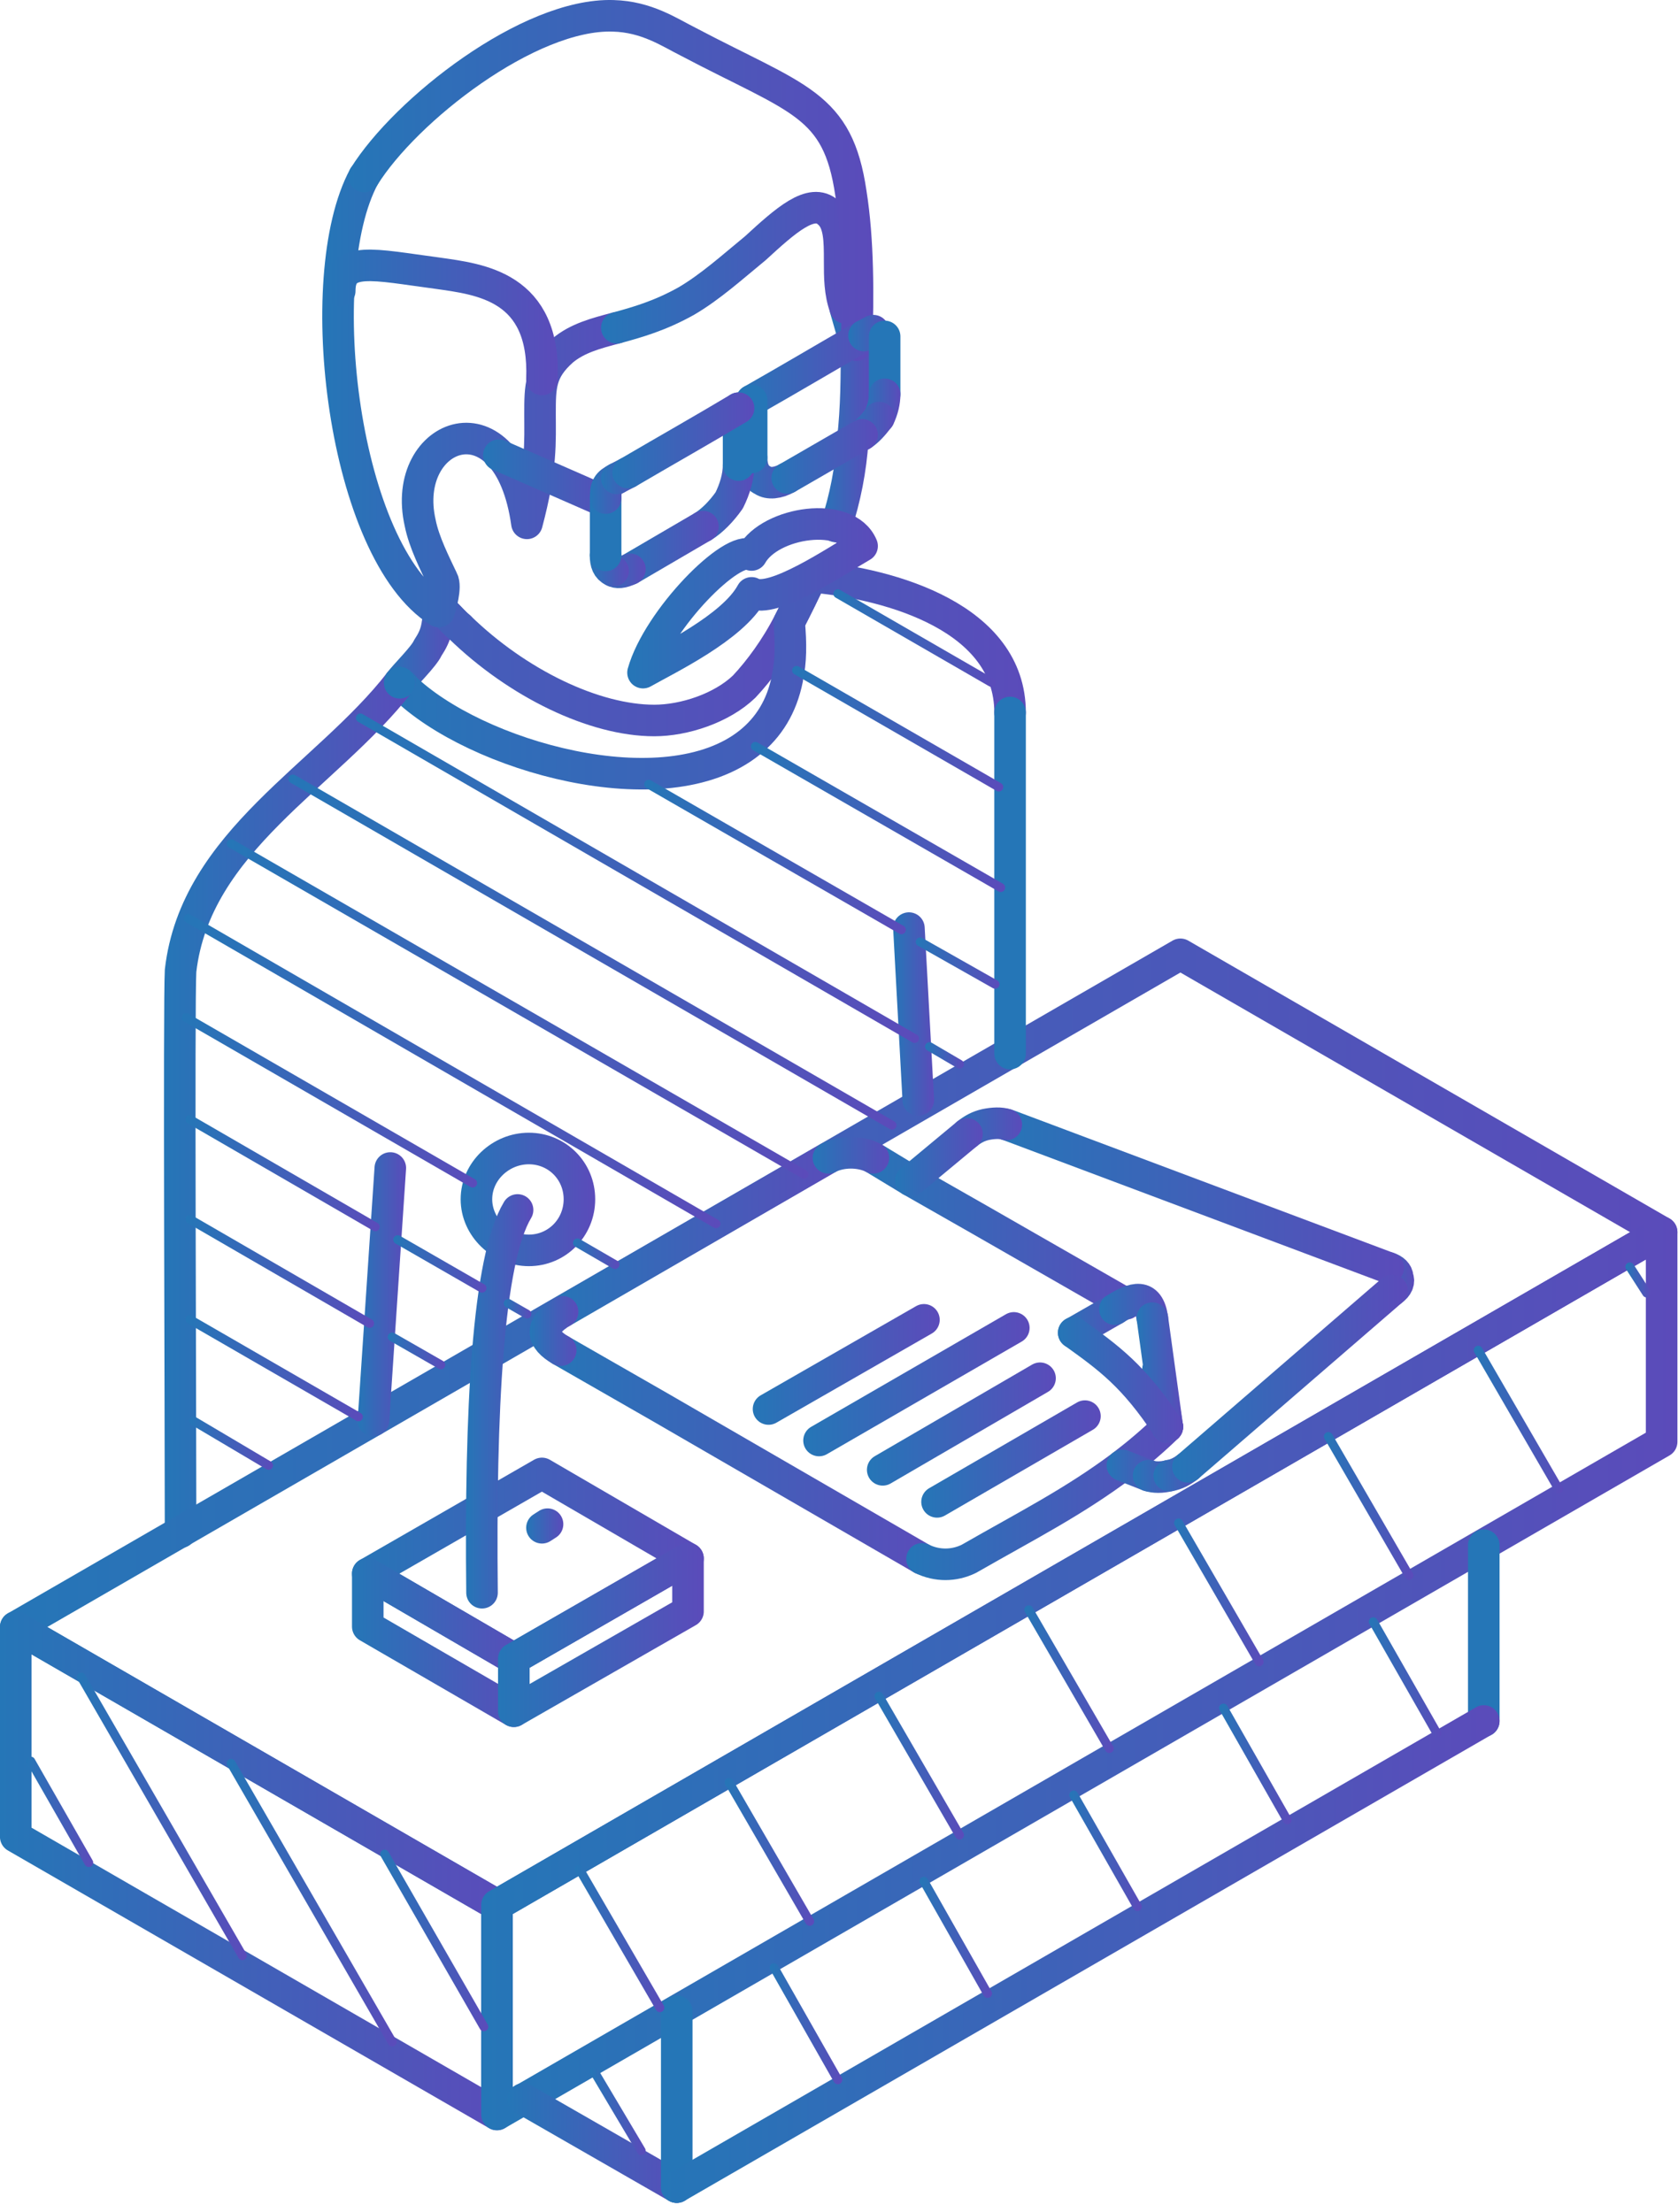 <svg width="154" height="203" viewBox="0 0 154 203" fill="none" xmlns="http://www.w3.org/2000/svg">
<g clip-path="url(#clip0_320_5010)">
<path d="M42.178 57.54C41.664 57.129 41.32 56.682 40.807 56.198C40.638 56.022 40.638 55.905 40.462 55.736" stroke="url(#paint0_linear_320_5010)" stroke-width="2.896" stroke-linecap="round" stroke-linejoin="round"/>
<path d="M40.454 55.736V55.707" stroke="url(#paint1_linear_320_5010)" stroke-width="2.896" stroke-linecap="round" stroke-linejoin="round"/>
<path d="M40.454 55.707C40.454 55.707 40.454 55.67 40.286 55.619V56.117C40.117 57.511 40.117 58.163 39.252 59.468C38.907 60.246 37.191 61.91 36.671 62.614" stroke="url(#paint2_linear_320_5010)" stroke-width="2.896" stroke-linecap="round" stroke-linejoin="round"/>
<path d="M74.654 52.803C74.654 52.854 74.654 52.891 74.478 52.92C73.789 54.365 73.107 55.787 72.418 57.093C71.215 59.461 69.668 61.543 68.297 63.003C66.236 64.983 62.797 66.112 60.048 66.112C54.548 66.112 47.501 62.724 42.178 57.54C41.664 57.129 41.32 56.682 40.807 56.198C40.638 56.081 40.462 55.905 40.462 55.736" stroke="url(#paint3_linear_320_5010)" stroke-width="2.896" stroke-linecap="round" stroke-linejoin="round"/>
<path d="M77.573 28.297L78.438 31.318L78.607 31.677" stroke="url(#paint4_linear_320_5010)" stroke-width="2.896" stroke-linecap="round" stroke-linejoin="round"/>
<path d="M78.607 31.677C78.607 34.376 78.607 37.367 78.262 40.389C78.086 43.036 77.573 45.734 76.715 48.308" stroke="url(#paint5_linear_320_5010)" stroke-width="2.896" stroke-linecap="round" stroke-linejoin="round"/>
<path d="M33.408 16.198C28.421 25.444 31.516 50.64 40.278 56.117C40.447 55.67 40.968 53.829 40.623 53.213C39.934 51.754 38.907 49.745 38.563 47.985C36.671 39.685 46.643 35.798 48.359 48.022C49.73 42.882 49.562 40.462 49.562 38.02C49.562 35.439 49.562 34.016 51.622 32.176C52.993 31.025 54.717 30.577 56.608 30.079" stroke="url(#paint6_linear_320_5010)" stroke-width="2.896" stroke-linecap="round" stroke-linejoin="round"/>
<path d="M56.609 30.079C58.501 29.565 60.561 28.979 62.966 27.637C65.203 26.332 67.263 24.462 69.324 22.775C72.073 20.253 74.479 18.082 76.026 19.512C77.06 20.37 77.06 22.071 77.06 23.963C77.06 25.393 77.06 26.867 77.573 28.246" stroke="url(#paint7_linear_320_5010)" stroke-width="2.896" stroke-linecap="round" stroke-linejoin="round"/>
<path d="M78.606 31.677C78.775 27.19 78.775 22.006 78.093 17.738C76.89 9.489 73.283 9.166 63.141 3.82C61.426 2.963 59.358 1.533 56.271 1.452C48.535 1.21 37.198 10.112 33.415 16.198" stroke="url(#paint8_linear_320_5010)" stroke-width="2.896" stroke-linecap="round" stroke-linejoin="round"/>
<path d="M92.7 65.379C92.7 56.719 81.877 53.588 74.486 52.92C73.796 54.365 73.114 55.736 72.425 57.093C72.601 59.021 72.601 60.737 72.257 62.196V62.284C71.743 64.843 70.541 66.735 68.817 68.128C61.081 74.368 43.556 69.397 37.023 63.003C37.023 62.885 36.854 62.761 36.678 62.644" stroke="url(#paint9_linear_320_5010)" stroke-width="2.896" stroke-linecap="round" stroke-linejoin="round"/>
<path d="M36.678 62.614C29.976 71.245 17.943 77.155 16.572 89.078C16.403 91.945 16.572 129.738 16.572 140.597" stroke="url(#paint10_linear_320_5010)" stroke-width="2.896" stroke-linecap="round" stroke-linejoin="round"/>
<path fill-rule="evenodd" clip-rule="evenodd" d="M152.498 113.063L108.333 87.567L1.444 149.294L45.609 174.797L152.498 113.063Z" stroke="url(#paint11_linear_320_5010)" stroke-width="2.896" stroke-linecap="round" stroke-linejoin="round"/>
<path fill-rule="evenodd" clip-rule="evenodd" d="M45.609 174.797L1.444 149.294V168.542L45.609 194.024V174.797Z" stroke="url(#paint12_linear_320_5010)" stroke-width="2.896" stroke-linecap="round" stroke-linejoin="round"/>
<path fill-rule="evenodd" clip-rule="evenodd" d="M45.609 194.024L152.498 132.297V113.063L45.609 174.797V194.024Z" stroke="url(#paint13_linear_320_5010)" stroke-width="2.896" stroke-linecap="round" stroke-linejoin="round"/>
<path fill-rule="evenodd" clip-rule="evenodd" d="M48.535 114.735C51.116 114.735 53.177 112.652 53.177 110.042C53.177 107.432 51.116 105.386 48.535 105.386C45.954 105.386 43.725 107.468 43.725 110.042C43.725 112.616 45.961 114.735 48.535 114.735Z" stroke="url(#paint14_linear_320_5010)" stroke-width="2.896" stroke-linecap="round" stroke-linejoin="round"/>
<path fill-rule="evenodd" clip-rule="evenodd" d="M63.142 143.003L49.737 135.201L33.752 144.396L47.156 152.198L63.142 143.003Z" stroke="url(#paint15_linear_320_5010)" stroke-width="2.896" stroke-linecap="round" stroke-linejoin="round"/>
<path fill-rule="evenodd" clip-rule="evenodd" d="M47.156 152.198L33.752 144.396V149.257L47.156 157.023V152.198Z" stroke="url(#paint16_linear_320_5010)" stroke-width="2.896" stroke-linecap="round" stroke-linejoin="round"/>
<path fill-rule="evenodd" clip-rule="evenodd" d="M63.142 147.864V143.003L47.157 152.198V157.023L63.142 147.864Z" stroke="url(#paint17_linear_320_5010)" stroke-width="2.896" stroke-linecap="round" stroke-linejoin="round"/>
<path d="M127.758 118.409C128.271 118.049 128.447 117.602 128.271 117.221C128.271 116.81 127.926 116.495 127.413 116.326" stroke="url(#paint18_linear_320_5010)" stroke-width="2.896" stroke-linecap="round" stroke-linejoin="round"/>
<path d="M127.413 116.334L92.7 103.303L92.356 103.186" stroke="url(#paint19_linear_320_5010)" stroke-width="2.896" stroke-linecap="round" stroke-linejoin="round"/>
<path d="M92.355 103.186C91.842 103.01 91.153 103.047 90.463 103.186C89.774 103.34 89.261 103.633 88.748 104.044" stroke="url(#paint20_linear_320_5010)" stroke-width="2.896" stroke-linecap="round" stroke-linejoin="round"/>
<path d="M103.354 119.633L89.95 111.949L83.593 108.326L80.154 106.244" stroke="url(#paint21_linear_320_5010)" stroke-width="2.896" stroke-linecap="round" stroke-linejoin="round"/>
<path d="M76.033 106.244L51.63 120.366" stroke="url(#paint22_linear_320_5010)" stroke-width="2.896" stroke-linecap="round" stroke-linejoin="round"/>
<path d="M51.454 123.893L60.561 129.114L84.619 143.039" stroke="url(#paint23_linear_320_5010)" stroke-width="2.896" stroke-linecap="round" stroke-linejoin="round"/>
<path d="M84.619 143.039C85.991 143.707 87.538 143.707 88.916 143.039C94.247 139.982 98.544 137.818 103.01 134.467C104.381 133.419 105.76 132.268 107.138 130.926" stroke="url(#paint24_linear_320_5010)" stroke-width="2.896" stroke-linecap="round" stroke-linejoin="round"/>
<path d="M72.249 43.864C71.391 44.348 70.533 44.429 70.013 44.07C69.323 43.74 68.979 43.006 68.979 41.972" stroke="url(#paint25_linear_320_5010)" stroke-width="2.896" stroke-linecap="round" stroke-linejoin="round"/>
<path d="M67.784 42.676C67.784 43.74 67.439 44.876 66.926 45.91C66.237 46.893 65.379 47.78 64.521 48.315" stroke="url(#paint26_linear_320_5010)" stroke-width="2.896" stroke-linecap="round" stroke-linejoin="round"/>
<path fill-rule="evenodd" clip-rule="evenodd" d="M59.014 61.72C61.25 60.451 67.263 57.577 68.979 54.401C70.871 55.501 76.883 51.38 79.12 50.105C77.749 46.805 70.702 47.868 68.979 50.926C67.263 49.863 60.385 56.836 59.014 61.72Z" stroke="url(#paint27_linear_320_5010)" stroke-width="2.896" stroke-linecap="round" stroke-linejoin="round"/>
<path d="M49.738 34.823C50.082 26.251 44.069 25.628 40.117 25.063C34.273 24.293 31.179 23.428 31.179 26.698" stroke="url(#paint28_linear_320_5010)" stroke-width="2.896" stroke-linecap="round" stroke-linejoin="round"/>
<path d="M36.678 62.614V62.651" stroke="url(#paint29_linear_320_5010)" stroke-width="2.896" stroke-linecap="round" stroke-linejoin="round"/>
<path d="M92.7 96.674V65.379" stroke="url(#paint30_linear_320_5010)" stroke-width="2.896" stroke-linecap="round" stroke-linejoin="round"/>
<path d="M106.273 125.683V125.733" stroke="url(#paint31_linear_320_5010)" stroke-width="2.896" stroke-linecap="round" stroke-linejoin="round"/>
<path d="M48.022 192.601L62.108 200.689" stroke="url(#paint32_linear_320_5010)" stroke-width="2.896" stroke-linecap="round" stroke-linejoin="round"/>
<path d="M62.108 200.689V184.55" stroke="url(#paint33_linear_320_5010)" stroke-width="2.896" stroke-linecap="round" stroke-linejoin="round"/>
<path d="M136.176 141.785V157.925" stroke="url(#paint34_linear_320_5010)" stroke-width="2.896" stroke-linecap="round" stroke-linejoin="round"/>
<path d="M136.176 157.917L62.108 200.689" stroke="url(#paint35_linear_320_5010)" stroke-width="2.896" stroke-linecap="round" stroke-linejoin="round"/>
<path d="M34.273 130.339L35.821 107.175" stroke="url(#paint36_linear_320_5010)" stroke-width="2.896" stroke-linecap="round" stroke-linejoin="round"/>
<path d="M84.275 100.935L83.417 85.162" stroke="url(#paint37_linear_320_5010)" stroke-width="2.896" stroke-linecap="round" stroke-linejoin="round"/>
<path d="M47.501 111.025C44.751 115.593 44.062 129.415 44.238 146.148" stroke="url(#paint38_linear_320_5010)" stroke-width="2.896" stroke-linecap="round" stroke-linejoin="round"/>
<path d="M49.738 140.187L50.251 139.857" stroke="url(#paint39_linear_320_5010)" stroke-width="2.896" stroke-linecap="round" stroke-linejoin="round"/>
<path d="M103.01 134.46L105.415 135.406" stroke="url(#paint40_linear_320_5010)" stroke-width="2.896" stroke-linecap="round" stroke-linejoin="round"/>
<path d="M105.415 135.406C105.928 135.582 106.617 135.582 107.306 135.406" stroke="url(#paint41_linear_320_5010)" stroke-width="2.896" stroke-linecap="round" stroke-linejoin="round"/>
<path d="M107.307 135.406C107.996 135.289 108.509 134.995 109.023 134.599" stroke="url(#paint42_linear_320_5010)" stroke-width="2.896" stroke-linecap="round" stroke-linejoin="round"/>
<path d="M109.023 134.599L127.758 118.409" stroke="url(#paint43_linear_320_5010)" stroke-width="2.896" stroke-linecap="round" stroke-linejoin="round"/>
<path d="M88.748 104.044L83.593 108.326" stroke="url(#paint44_linear_320_5010)" stroke-width="2.896" stroke-linecap="round" stroke-linejoin="round"/>
<path d="M80.153 106.244C78.951 105.628 77.235 105.628 76.032 106.244" stroke="url(#paint45_linear_320_5010)" stroke-width="2.896" stroke-linecap="round" stroke-linejoin="round"/>
<path d="M51.63 120.366C49.393 121.672 49.738 122.911 51.461 123.893" stroke="url(#paint46_linear_320_5010)" stroke-width="2.896" stroke-linecap="round" stroke-linejoin="round"/>
<path d="M107.131 130.918L106.273 125.734" stroke="url(#paint47_linear_320_5010)" stroke-width="2.896" stroke-linecap="round" stroke-linejoin="round"/>
<path d="M98.544 122.295L102.32 120.132" stroke="url(#paint48_linear_320_5010)" stroke-width="2.896" stroke-linecap="round" stroke-linejoin="round"/>
<path d="M102.32 120.132C104.036 119.032 105.415 118.621 105.759 120.953" stroke="url(#paint49_linear_320_5010)" stroke-width="2.896" stroke-linecap="round" stroke-linejoin="round"/>
<path d="M105.76 120.953L107.131 130.918" stroke="url(#paint50_linear_320_5010)" stroke-width="2.896" stroke-linecap="round" stroke-linejoin="round"/>
<path d="M107.131 130.918C104.036 126.247 101.8 124.627 98.537 122.288" stroke="url(#paint51_linear_320_5010)" stroke-width="2.896" stroke-linecap="round" stroke-linejoin="round"/>
<path d="M70.533 129.29L84.795 121.107" stroke="url(#paint52_linear_320_5010)" stroke-width="2.896" stroke-linecap="round" stroke-linejoin="round"/>
<path d="M75.167 132.18L93.044 121.848" stroke="url(#paint53_linear_320_5010)" stroke-width="2.896" stroke-linecap="round" stroke-linejoin="round"/>
<path d="M81.011 134.871L95.45 126.467" stroke="url(#paint54_linear_320_5010)" stroke-width="2.896" stroke-linecap="round" stroke-linejoin="round"/>
<path d="M85.998 137.811L99.571 129.943" stroke="url(#paint55_linear_320_5010)" stroke-width="2.896" stroke-linecap="round" stroke-linejoin="round"/>
<path d="M45.785 41.767L55.237 45.91" stroke="url(#paint56_linear_320_5010)" stroke-width="2.896" stroke-linecap="round" stroke-linejoin="round"/>
<path d="M68.986 36.752C72.594 34.706 75.519 32.953 79.296 30.79" stroke="url(#paint57_linear_320_5010)" stroke-width="2.896" stroke-linecap="round" stroke-linejoin="round"/>
<path d="M79.296 30.79L80.154 30.343" stroke="url(#paint58_linear_320_5010)" stroke-width="2.896" stroke-linecap="round" stroke-linejoin="round"/>
<path d="M81.188 30.871V36.18" stroke="url(#paint59_linear_320_5010)" stroke-width="2.896" stroke-linecap="round" stroke-linejoin="round"/>
<path d="M81.188 36.18C81.188 36.869 81.012 37.61 80.674 38.313" stroke="url(#paint60_linear_320_5010)" stroke-width="2.896" stroke-linecap="round" stroke-linejoin="round"/>
<path d="M80.667 38.313C80.154 39.003 79.633 39.567 79.12 39.897" stroke="url(#paint61_linear_320_5010)" stroke-width="2.896" stroke-linecap="round" stroke-linejoin="round"/>
<path d="M79.12 39.897L72.249 43.864" stroke="url(#paint62_linear_320_5010)" stroke-width="2.896" stroke-linecap="round" stroke-linejoin="round"/>
<path d="M68.986 41.972V36.752" stroke="url(#paint63_linear_320_5010)" stroke-width="2.896" stroke-linecap="round" stroke-linejoin="round"/>
<path d="M67.784 37.456V42.676" stroke="url(#paint64_linear_320_5010)" stroke-width="2.896" stroke-linecap="round" stroke-linejoin="round"/>
<path d="M64.513 48.315L57.811 52.231" stroke="url(#paint65_linear_320_5010)" stroke-width="2.896" stroke-linecap="round" stroke-linejoin="round"/>
<path d="M57.811 52.231C57.122 52.561 56.608 52.605 56.264 52.385" stroke="url(#paint66_linear_320_5010)" stroke-width="2.896" stroke-linecap="round" stroke-linejoin="round"/>
<path d="M56.264 52.385C55.75 52.143 55.574 51.666 55.574 50.962" stroke="url(#paint67_linear_320_5010)" stroke-width="2.896" stroke-linecap="round" stroke-linejoin="round"/>
<path d="M55.582 50.962V45.705" stroke="url(#paint68_linear_320_5010)" stroke-width="2.896" stroke-linecap="round" stroke-linejoin="round"/>
<path d="M55.582 45.705C55.582 44.642 55.758 44.348 56.616 43.901" stroke="url(#paint69_linear_320_5010)" stroke-width="2.896" stroke-linecap="round" stroke-linejoin="round"/>
<path d="M56.609 43.901L57.643 43.366" stroke="url(#paint70_linear_320_5010)" stroke-width="2.896" stroke-linecap="round" stroke-linejoin="round"/>
<path d="M57.642 43.366C61.25 41.254 64.513 39.413 67.783 37.456" stroke="url(#paint71_linear_320_5010)" stroke-width="2.896" stroke-linecap="round" stroke-linejoin="round"/>
<path d="M24.645 134.46L17.775 130.39" stroke="url(#paint72_linear_320_5010)" stroke-width="0.814" stroke-miterlimit="10" stroke-linecap="round"/>
<path d="M32.894 130.009L17.43 121.078" stroke="url(#paint73_linear_320_5010)" stroke-width="0.814" stroke-miterlimit="10" stroke-linecap="round"/>
<path d="M40.454 125.235L35.989 122.676" stroke="url(#paint74_linear_320_5010)" stroke-width="0.814" stroke-miterlimit="10" stroke-linecap="round"/>
<path d="M33.928 121.437L17.43 111.882" stroke="url(#paint75_linear_320_5010)" stroke-width="0.814" stroke-miterlimit="10" stroke-linecap="round"/>
<path d="M48.359 120.579L46.643 119.597" stroke="url(#paint76_linear_320_5010)" stroke-width="0.814" stroke-miterlimit="10" stroke-linecap="round"/>
<path d="M44.238 118.203L36.502 113.752" stroke="url(#paint77_linear_320_5010)" stroke-width="0.814" stroke-miterlimit="10" stroke-linecap="round"/>
<path d="M34.441 112.572L17.43 102.724" stroke="url(#paint78_linear_320_5010)" stroke-width="0.814" stroke-miterlimit="10" stroke-linecap="round"/>
<path d="M56.44 116.04L53.001 114.046" stroke="url(#paint79_linear_320_5010)" stroke-width="0.814" stroke-miterlimit="10" stroke-linecap="round"/>
<path d="M43.38 108.561L17.085 93.375" stroke="url(#paint80_linear_320_5010)" stroke-width="0.814" stroke-miterlimit="10" stroke-linecap="round"/>
<path d="M65.715 112.293L17.261 84.268" stroke="url(#paint81_linear_320_5010)" stroke-width="0.814" stroke-miterlimit="10" stroke-linecap="round"/>
<path d="M73.796 107.754L21.213 77.412" stroke="url(#paint82_linear_320_5010)" stroke-width="0.814" stroke-miterlimit="10" stroke-linecap="round"/>
<path d="M81.87 103.252L26.882 71.479" stroke="url(#paint83_linear_320_5010)" stroke-width="0.814" stroke-miterlimit="10" stroke-linecap="round"/>
<path d="M88.058 97.65L85.308 96.037" stroke="url(#paint84_linear_320_5010)" stroke-width="0.814" stroke-miterlimit="10" stroke-linecap="round"/>
<path d="M83.938 95.296L33.071 65.877" stroke="url(#paint85_linear_320_5010)" stroke-width="0.814" stroke-miterlimit="10" stroke-linecap="round"/>
<path d="M91.321 90.317L84.451 86.431" stroke="url(#paint86_linear_320_5010)" stroke-width="0.814" stroke-miterlimit="10" stroke-linecap="round"/>
<path d="M82.728 85.316L59.534 71.963" stroke="url(#paint87_linear_320_5010)" stroke-width="0.814" stroke-miterlimit="10" stroke-linecap="round"/>
<path d="M91.842 81.444L69.323 68.487" stroke="url(#paint88_linear_320_5010)" stroke-width="0.814" stroke-miterlimit="10" stroke-linecap="round"/>
<path d="M91.666 72.22L73.107 61.514" stroke="url(#paint89_linear_320_5010)" stroke-width="0.814" stroke-miterlimit="10" stroke-linecap="round"/>
<path d="M90.977 62.614L76.891 54.482" stroke="url(#paint90_linear_320_5010)" stroke-width="0.814" stroke-miterlimit="10" stroke-linecap="round"/>
<path d="M60.56 184.227L53.176 171.512" stroke="url(#paint91_linear_320_5010)" stroke-width="0.814" stroke-miterlimit="10" stroke-linecap="round"/>
<path d="M74.309 176.308L66.918 163.556" stroke="url(#paint92_linear_320_5010)" stroke-width="0.814" stroke-miterlimit="10" stroke-linecap="round"/>
<path d="M88.058 168.388L80.667 155.637" stroke="url(#paint93_linear_320_5010)" stroke-width="0.814" stroke-miterlimit="10" stroke-linecap="round"/>
<path d="M101.807 160.447L94.416 147.71" stroke="url(#paint94_linear_320_5010)" stroke-width="0.814" stroke-miterlimit="10" stroke-linecap="round"/>
<path d="M115.556 152.491L108.164 139.74" stroke="url(#paint95_linear_320_5010)" stroke-width="0.814" stroke-miterlimit="10" stroke-linecap="round"/>
<path d="M129.305 144.564L121.913 131.813" stroke="url(#paint96_linear_320_5010)" stroke-width="0.814" stroke-miterlimit="10" stroke-linecap="round"/>
<path d="M143.046 136.63L135.662 123.893" stroke="url(#paint97_linear_320_5010)" stroke-width="0.814" stroke-miterlimit="10" stroke-linecap="round"/>
<path d="M151.127 118.651L149.58 116.245" stroke="url(#paint98_linear_320_5010)" stroke-width="0.814" stroke-miterlimit="10" stroke-linecap="round"/>
<path d="M76.891 190.841L71.047 180.553" stroke="url(#paint99_linear_320_5010)" stroke-width="0.814" stroke-miterlimit="10" stroke-linecap="round"/>
<path d="M90.632 182.922L84.796 172.627" stroke="url(#paint100_linear_320_5010)" stroke-width="0.814" stroke-miterlimit="10" stroke-linecap="round"/>
<path d="M104.381 174.951L98.544 164.707" stroke="url(#paint101_linear_320_5010)" stroke-width="0.814" stroke-miterlimit="10" stroke-linecap="round"/>
<path d="M118.13 166.995L112.286 156.729" stroke="url(#paint102_linear_320_5010)" stroke-width="0.814" stroke-miterlimit="10" stroke-linecap="round"/>
<path d="M131.879 159.054L126.035 148.81" stroke="url(#paint103_linear_320_5010)" stroke-width="0.814" stroke-miterlimit="10" stroke-linecap="round"/>
<path d="M58.845 197.338L54.548 190.108" stroke="url(#paint104_linear_320_5010)" stroke-width="0.814" stroke-miterlimit="10" stroke-linecap="round"/>
<path d="M8.146 170.911L2.823 161.598" stroke="url(#paint105_linear_320_5010)" stroke-width="0.814" stroke-miterlimit="10" stroke-linecap="round"/>
<path d="M22.24 179.453L7.465 153.884" stroke="url(#paint106_linear_320_5010)" stroke-width="0.814" stroke-miterlimit="10" stroke-linecap="round"/>
<path d="M35.989 187.373L21.213 161.804" stroke="url(#paint107_linear_320_5010)" stroke-width="0.814" stroke-miterlimit="10" stroke-linecap="round"/>
<path d="M44.407 185.98L35.3 170.134" stroke="url(#paint108_linear_320_5010)" stroke-width="0.814" stroke-miterlimit="10" stroke-linecap="round"/>
</g>
<defs>
<linearGradient id="paint0_linear_320_5010" x1="39.01" y1="56.638" x2="43.622" y2="56.638" gradientUnits="userSpaceOnUse">
<stop stop-color="#2576B7"/>
<stop offset="1" stop-color="#5B4BBA"/>
</linearGradient>
<linearGradient id="paint1_linear_320_5010" x1="-nan" y1="-nan" x2="-nan" y2="-nan" gradientUnits="userSpaceOnUse">
<stop stop-color="#2576B7"/>
<stop offset="1" stop-color="#5B4BBA"/>
</linearGradient>
<linearGradient id="paint2_linear_320_5010" x1="35.226" y1="59.116" x2="41.906" y2="59.116" gradientUnits="userSpaceOnUse">
<stop stop-color="#2576B7"/>
<stop offset="1" stop-color="#5B4BBA"/>
</linearGradient>
<linearGradient id="paint3_linear_320_5010" x1="1.1701e-05" y1="59.461" x2="76.099" y2="59.461" gradientUnits="userSpaceOnUse">
<stop stop-color="#2576B7"/>
<stop offset="1" stop-color="#5B4BBA"/>
</linearGradient>
<linearGradient id="paint4_linear_320_5010" x1="76.128" y1="29.991" x2="80.051" y2="29.991" gradientUnits="userSpaceOnUse">
<stop stop-color="#2576B7"/>
<stop offset="1" stop-color="#5B4BBA"/>
</linearGradient>
<linearGradient id="paint5_linear_320_5010" x1="75.27" y1="40" x2="80.051" y2="40" gradientUnits="userSpaceOnUse">
<stop stop-color="#2576B7"/>
<stop offset="1" stop-color="#5B4BBA"/>
</linearGradient>
<linearGradient id="paint6_linear_320_5010" x1="29.58" y1="36.157" x2="58.06" y2="36.157" gradientUnits="userSpaceOnUse">
<stop stop-color="#2576B7"/>
<stop offset="1" stop-color="#5B4BBA"/>
</linearGradient>
<linearGradient id="paint7_linear_320_5010" x1="55.164" y1="24.572" x2="79.025" y2="24.572" gradientUnits="userSpaceOnUse">
<stop stop-color="#2576B7"/>
<stop offset="1" stop-color="#5B4BBA"/>
</linearGradient>
<linearGradient id="paint8_linear_320_5010" x1="31.963" y1="16.565" x2="80.146" y2="16.565" gradientUnits="userSpaceOnUse">
<stop stop-color="#2576B7"/>
<stop offset="1" stop-color="#5B4BBA"/>
</linearGradient>
<linearGradient id="paint9_linear_320_5010" x1="35.226" y1="61.962" x2="94.145" y2="61.962" gradientUnits="userSpaceOnUse">
<stop stop-color="#2576B7"/>
<stop offset="1" stop-color="#5B4BBA"/>
</linearGradient>
<linearGradient id="paint10_linear_320_5010" x1="15.046" y1="101.602" x2="38.122" y2="101.602" gradientUnits="userSpaceOnUse">
<stop stop-color="#2576B7"/>
<stop offset="1" stop-color="#5B4BBA"/>
</linearGradient>
<linearGradient id="paint11_linear_320_5010" x1="-5.57734e-05" y1="131.182" x2="153.95" y2="131.182" gradientUnits="userSpaceOnUse">
<stop stop-color="#2576B7"/>
<stop offset="1" stop-color="#5B4BBA"/>
</linearGradient>
<linearGradient id="paint12_linear_320_5010" x1="-5.56499e-05" y1="171.659" x2="47.061" y2="171.659" gradientUnits="userSpaceOnUse">
<stop stop-color="#2576B7"/>
<stop offset="1" stop-color="#5B4BBA"/>
</linearGradient>
<linearGradient id="paint13_linear_320_5010" x1="44.165" y1="153.547" x2="153.95" y2="153.547" gradientUnits="userSpaceOnUse">
<stop stop-color="#2576B7"/>
<stop offset="1" stop-color="#5B4BBA"/>
</linearGradient>
<linearGradient id="paint14_linear_320_5010" x1="42.273" y1="110.057" x2="54.621" y2="110.057" gradientUnits="userSpaceOnUse">
<stop stop-color="#2576B7"/>
<stop offset="1" stop-color="#5B4BBA"/>
</linearGradient>
<linearGradient id="paint15_linear_320_5010" x1="32.308" y1="143.699" x2="64.586" y2="143.699" gradientUnits="userSpaceOnUse">
<stop stop-color="#2576B7"/>
<stop offset="1" stop-color="#5B4BBA"/>
</linearGradient>
<linearGradient id="paint16_linear_320_5010" x1="32.308" y1="150.709" x2="48.608" y2="150.709" gradientUnits="userSpaceOnUse">
<stop stop-color="#2576B7"/>
<stop offset="1" stop-color="#5B4BBA"/>
</linearGradient>
<linearGradient id="paint17_linear_320_5010" x1="45.712" y1="150.013" x2="64.587" y2="150.013" gradientUnits="userSpaceOnUse">
<stop stop-color="#2576B7"/>
<stop offset="1" stop-color="#5B4BBA"/>
</linearGradient>
<linearGradient id="paint18_linear_320_5010" x1="125.961" y1="117.375" x2="129.781" y2="117.375" gradientUnits="userSpaceOnUse">
<stop stop-color="#2576B7"/>
<stop offset="1" stop-color="#5B4BBA"/>
</linearGradient>
<linearGradient id="paint19_linear_320_5010" x1="90.904" y1="109.756" x2="128.858" y2="109.756" gradientUnits="userSpaceOnUse">
<stop stop-color="#2576B7"/>
<stop offset="1" stop-color="#5B4BBA"/>
</linearGradient>
<linearGradient id="paint20_linear_320_5010" x1="87.296" y1="103.56" x2="93.8" y2="103.56" gradientUnits="userSpaceOnUse">
<stop stop-color="#2576B7"/>
<stop offset="1" stop-color="#5B4BBA"/>
</linearGradient>
<linearGradient id="paint21_linear_320_5010" x1="78.709" y1="112.938" x2="104.799" y2="112.938" gradientUnits="userSpaceOnUse">
<stop stop-color="#2576B7"/>
<stop offset="1" stop-color="#5B4BBA"/>
</linearGradient>
<linearGradient id="paint22_linear_320_5010" x1="50.178" y1="113.305" x2="77.478" y2="113.305" gradientUnits="userSpaceOnUse">
<stop stop-color="#2576B7"/>
<stop offset="1" stop-color="#5B4BBA"/>
</linearGradient>
<linearGradient id="paint23_linear_320_5010" x1="50.009" y1="133.463" x2="86.071" y2="133.463" gradientUnits="userSpaceOnUse">
<stop stop-color="#2576B7"/>
<stop offset="1" stop-color="#5B4BBA"/>
</linearGradient>
<linearGradient id="paint24_linear_320_5010" x1="83.175" y1="137.232" x2="108.583" y2="137.232" gradientUnits="userSpaceOnUse">
<stop stop-color="#2576B7"/>
<stop offset="1" stop-color="#5B4BBA"/>
</linearGradient>
<linearGradient id="paint25_linear_320_5010" x1="67.534" y1="43.131" x2="73.694" y2="43.131" gradientUnits="userSpaceOnUse">
<stop stop-color="#2576B7"/>
<stop offset="1" stop-color="#5B4BBA"/>
</linearGradient>
<linearGradient id="paint26_linear_320_5010" x1="63.069" y1="45.499" x2="69.228" y2="45.499" gradientUnits="userSpaceOnUse">
<stop stop-color="#2576B7"/>
<stop offset="1" stop-color="#5B4BBA"/>
</linearGradient>
<linearGradient id="paint27_linear_320_5010" x1="57.569" y1="54.9" x2="80.572" y2="54.9" gradientUnits="userSpaceOnUse">
<stop stop-color="#2576B7"/>
<stop offset="1" stop-color="#5B4BBA"/>
</linearGradient>
<linearGradient id="paint28_linear_320_5010" x1="29.727" y1="29.588" x2="51.197" y2="29.588" gradientUnits="userSpaceOnUse">
<stop stop-color="#2576B7"/>
<stop offset="1" stop-color="#5B4BBA"/>
</linearGradient>
<linearGradient id="paint29_linear_320_5010" x1="-nan" y1="-nan" x2="-nan" y2="-nan" gradientUnits="userSpaceOnUse">
<stop stop-color="#2576B7"/>
<stop offset="1" stop-color="#5B4BBA"/>
</linearGradient>
<linearGradient id="paint30_linear_320_5010" x1="-nan" y1="-nan" x2="-nan" y2="-nan" gradientUnits="userSpaceOnUse">
<stop stop-color="#2576B7"/>
<stop offset="1" stop-color="#5B4BBA"/>
</linearGradient>
<linearGradient id="paint31_linear_320_5010" x1="-nan" y1="-nan" x2="-nan" y2="-nan" gradientUnits="userSpaceOnUse">
<stop stop-color="#2576B7"/>
<stop offset="1" stop-color="#5B4BBA"/>
</linearGradient>
<linearGradient id="paint32_linear_320_5010" x1="46.57" y1="196.642" x2="63.56" y2="196.642" gradientUnits="userSpaceOnUse">
<stop stop-color="#2576B7"/>
<stop offset="1" stop-color="#5B4BBA"/>
</linearGradient>
<linearGradient id="paint33_linear_320_5010" x1="-nan" y1="-nan" x2="-nan" y2="-nan" gradientUnits="userSpaceOnUse">
<stop stop-color="#2576B7"/>
<stop offset="1" stop-color="#5B4BBA"/>
</linearGradient>
<linearGradient id="paint34_linear_320_5010" x1="-nan" y1="-nan" x2="-nan" y2="-nan" gradientUnits="userSpaceOnUse">
<stop stop-color="#2576B7"/>
<stop offset="1" stop-color="#5B4BBA"/>
</linearGradient>
<linearGradient id="paint35_linear_320_5010" x1="60.664" y1="179.307" x2="137.621" y2="179.307" gradientUnits="userSpaceOnUse">
<stop stop-color="#2576B7"/>
<stop offset="1" stop-color="#5B4BBA"/>
</linearGradient>
<linearGradient id="paint36_linear_320_5010" x1="32.822" y1="118.753" x2="37.265" y2="118.753" gradientUnits="userSpaceOnUse">
<stop stop-color="#2576B7"/>
<stop offset="1" stop-color="#5B4BBA"/>
</linearGradient>
<linearGradient id="paint37_linear_320_5010" x1="81.972" y1="93.045" x2="85.727" y2="93.045" gradientUnits="userSpaceOnUse">
<stop stop-color="#2576B7"/>
<stop offset="1" stop-color="#5B4BBA"/>
</linearGradient>
<linearGradient id="paint38_linear_320_5010" x1="42.764" y1="128.587" x2="48.953" y2="128.587" gradientUnits="userSpaceOnUse">
<stop stop-color="#2576B7"/>
<stop offset="1" stop-color="#5B4BBA"/>
</linearGradient>
<linearGradient id="paint39_linear_320_5010" x1="48.286" y1="140.018" x2="51.703" y2="140.018" gradientUnits="userSpaceOnUse">
<stop stop-color="#2576B7"/>
<stop offset="1" stop-color="#5B4BBA"/>
</linearGradient>
<linearGradient id="paint40_linear_320_5010" x1="101.558" y1="134.937" x2="106.859" y2="134.937" gradientUnits="userSpaceOnUse">
<stop stop-color="#2576B7"/>
<stop offset="1" stop-color="#5B4BBA"/>
</linearGradient>
<linearGradient id="paint41_linear_320_5010" x1="103.97" y1="135.472" x2="108.751" y2="135.472" gradientUnits="userSpaceOnUse">
<stop stop-color="#2576B7"/>
<stop offset="1" stop-color="#5B4BBA"/>
</linearGradient>
<linearGradient id="paint42_linear_320_5010" x1="105.855" y1="135.003" x2="110.474" y2="135.003" gradientUnits="userSpaceOnUse">
<stop stop-color="#2576B7"/>
<stop offset="1" stop-color="#5B4BBA"/>
</linearGradient>
<linearGradient id="paint43_linear_320_5010" x1="107.578" y1="126.504" x2="129.202" y2="126.504" gradientUnits="userSpaceOnUse">
<stop stop-color="#2576B7"/>
<stop offset="1" stop-color="#5B4BBA"/>
</linearGradient>
<linearGradient id="paint44_linear_320_5010" x1="82.141" y1="106.185" x2="90.192" y2="106.185" gradientUnits="userSpaceOnUse">
<stop stop-color="#2576B7"/>
<stop offset="1" stop-color="#5B4BBA"/>
</linearGradient>
<linearGradient id="paint45_linear_320_5010" x1="74.581" y1="106.009" x2="81.598" y2="106.009" gradientUnits="userSpaceOnUse">
<stop stop-color="#2576B7"/>
<stop offset="1" stop-color="#5B4BBA"/>
</linearGradient>
<linearGradient id="paint46_linear_320_5010" x1="48.608" y1="122.134" x2="53.074" y2="122.134" gradientUnits="userSpaceOnUse">
<stop stop-color="#2576B7"/>
<stop offset="1" stop-color="#5B4BBA"/>
</linearGradient>
<linearGradient id="paint47_linear_320_5010" x1="104.828" y1="128.33" x2="108.583" y2="128.33" gradientUnits="userSpaceOnUse">
<stop stop-color="#2576B7"/>
<stop offset="1" stop-color="#5B4BBA"/>
</linearGradient>
<linearGradient id="paint48_linear_320_5010" x1="97.092" y1="121.21" x2="103.765" y2="121.21" gradientUnits="userSpaceOnUse">
<stop stop-color="#2576B7"/>
<stop offset="1" stop-color="#5B4BBA"/>
</linearGradient>
<linearGradient id="paint49_linear_320_5010" x1="100.876" y1="120.103" x2="107.204" y2="120.103" gradientUnits="userSpaceOnUse">
<stop stop-color="#2576B7"/>
<stop offset="1" stop-color="#5B4BBA"/>
</linearGradient>
<linearGradient id="paint50_linear_320_5010" x1="104.308" y1="125.939" x2="108.583" y2="125.939" gradientUnits="userSpaceOnUse">
<stop stop-color="#2576B7"/>
<stop offset="1" stop-color="#5B4BBA"/>
</linearGradient>
<linearGradient id="paint51_linear_320_5010" x1="97.092" y1="126.607" x2="108.582" y2="126.607" gradientUnits="userSpaceOnUse">
<stop stop-color="#2576B7"/>
<stop offset="1" stop-color="#5B4BBA"/>
</linearGradient>
<linearGradient id="paint52_linear_320_5010" x1="69.081" y1="125.199" x2="86.24" y2="125.199" gradientUnits="userSpaceOnUse">
<stop stop-color="#2576B7"/>
<stop offset="1" stop-color="#5B4BBA"/>
</linearGradient>
<linearGradient id="paint53_linear_320_5010" x1="73.723" y1="127.01" x2="94.489" y2="127.01" gradientUnits="userSpaceOnUse">
<stop stop-color="#2576B7"/>
<stop offset="1" stop-color="#5B4BBA"/>
</linearGradient>
<linearGradient id="paint54_linear_320_5010" x1="79.567" y1="130.669" x2="96.894" y2="130.669" gradientUnits="userSpaceOnUse">
<stop stop-color="#2576B7"/>
<stop offset="1" stop-color="#5B4BBA"/>
</linearGradient>
<linearGradient id="paint55_linear_320_5010" x1="84.546" y1="133.881" x2="101.023" y2="133.881" gradientUnits="userSpaceOnUse">
<stop stop-color="#2576B7"/>
<stop offset="1" stop-color="#5B4BBA"/>
</linearGradient>
<linearGradient id="paint56_linear_320_5010" x1="44.333" y1="43.835" x2="56.682" y2="43.835" gradientUnits="userSpaceOnUse">
<stop stop-color="#2576B7"/>
<stop offset="1" stop-color="#5B4BBA"/>
</linearGradient>
<linearGradient id="paint57_linear_320_5010" x1="67.534" y1="33.767" x2="80.74" y2="33.767" gradientUnits="userSpaceOnUse">
<stop stop-color="#2576B7"/>
<stop offset="1" stop-color="#5B4BBA"/>
</linearGradient>
<linearGradient id="paint58_linear_320_5010" x1="77.844" y1="30.563" x2="81.599" y2="30.563" gradientUnits="userSpaceOnUse">
<stop stop-color="#2576B7"/>
<stop offset="1" stop-color="#5B4BBA"/>
</linearGradient>
<linearGradient id="paint59_linear_320_5010" x1="-nan" y1="-nan" x2="-nan" y2="-nan" gradientUnits="userSpaceOnUse">
<stop stop-color="#2576B7"/>
<stop offset="1" stop-color="#5B4BBA"/>
</linearGradient>
<linearGradient id="paint60_linear_320_5010" x1="79.223" y1="37.25" x2="82.632" y2="37.25" gradientUnits="userSpaceOnUse">
<stop stop-color="#2576B7"/>
<stop offset="1" stop-color="#5B4BBA"/>
</linearGradient>
<linearGradient id="paint61_linear_320_5010" x1="77.675" y1="39.105" x2="82.119" y2="39.105" gradientUnits="userSpaceOnUse">
<stop stop-color="#2576B7"/>
<stop offset="1" stop-color="#5B4BBA"/>
</linearGradient>
<linearGradient id="paint62_linear_320_5010" x1="70.804" y1="41.877" x2="80.571" y2="41.877" gradientUnits="userSpaceOnUse">
<stop stop-color="#2576B7"/>
<stop offset="1" stop-color="#5B4BBA"/>
</linearGradient>
<linearGradient id="paint63_linear_320_5010" x1="-nan" y1="-nan" x2="-nan" y2="-nan" gradientUnits="userSpaceOnUse">
<stop stop-color="#2576B7"/>
<stop offset="1" stop-color="#5B4BBA"/>
</linearGradient>
<linearGradient id="paint64_linear_320_5010" x1="-nan" y1="-nan" x2="-nan" y2="-nan" gradientUnits="userSpaceOnUse">
<stop stop-color="#2576B7"/>
<stop offset="1" stop-color="#5B4BBA"/>
</linearGradient>
<linearGradient id="paint65_linear_320_5010" x1="56.366" y1="50.273" x2="65.965" y2="50.273" gradientUnits="userSpaceOnUse">
<stop stop-color="#2576B7"/>
<stop offset="1" stop-color="#5B4BBA"/>
</linearGradient>
<linearGradient id="paint66_linear_320_5010" x1="54.819" y1="52.378" x2="59.263" y2="52.378" gradientUnits="userSpaceOnUse">
<stop stop-color="#2576B7"/>
<stop offset="1" stop-color="#5B4BBA"/>
</linearGradient>
<linearGradient id="paint67_linear_320_5010" x1="54.13" y1="51.674" x2="57.715" y2="51.674" gradientUnits="userSpaceOnUse">
<stop stop-color="#2576B7"/>
<stop offset="1" stop-color="#5B4BBA"/>
</linearGradient>
<linearGradient id="paint68_linear_320_5010" x1="-nan" y1="-nan" x2="-nan" y2="-nan" gradientUnits="userSpaceOnUse">
<stop stop-color="#2576B7"/>
<stop offset="1" stop-color="#5B4BBA"/>
</linearGradient>
<linearGradient id="paint69_linear_320_5010" x1="54.13" y1="44.803" x2="58.06" y2="44.803" gradientUnits="userSpaceOnUse">
<stop stop-color="#2576B7"/>
<stop offset="1" stop-color="#5B4BBA"/>
</linearGradient>
<linearGradient id="paint70_linear_320_5010" x1="55.164" y1="43.63" x2="59.087" y2="43.63" gradientUnits="userSpaceOnUse">
<stop stop-color="#2576B7"/>
<stop offset="1" stop-color="#5B4BBA"/>
</linearGradient>
<linearGradient id="paint71_linear_320_5010" x1="56.19" y1="40.411" x2="69.228" y2="40.411" gradientUnits="userSpaceOnUse">
<stop stop-color="#2576B7"/>
<stop offset="1" stop-color="#5B4BBA"/>
</linearGradient>
<linearGradient id="paint72_linear_320_5010" x1="17.364" y1="132.429" x2="25.056" y2="132.429" gradientUnits="userSpaceOnUse">
<stop stop-color="#2576B7"/>
<stop offset="1" stop-color="#5B4BBA"/>
</linearGradient>
<linearGradient id="paint73_linear_320_5010" x1="17.019" y1="125.544" x2="33.305" y2="125.544" gradientUnits="userSpaceOnUse">
<stop stop-color="#2576B7"/>
<stop offset="1" stop-color="#5B4BBA"/>
</linearGradient>
<linearGradient id="paint74_linear_320_5010" x1="35.578" y1="123.952" x2="40.865" y2="123.952" gradientUnits="userSpaceOnUse">
<stop stop-color="#2576B7"/>
<stop offset="1" stop-color="#5B4BBA"/>
</linearGradient>
<linearGradient id="paint75_linear_320_5010" x1="17.019" y1="116.656" x2="34.331" y2="116.656" gradientUnits="userSpaceOnUse">
<stop stop-color="#2576B7"/>
<stop offset="1" stop-color="#5B4BBA"/>
</linearGradient>
<linearGradient id="paint76_linear_320_5010" x1="46.232" y1="120.088" x2="48.769" y2="120.088" gradientUnits="userSpaceOnUse">
<stop stop-color="#2576B7"/>
<stop offset="1" stop-color="#5B4BBA"/>
</linearGradient>
<linearGradient id="paint77_linear_320_5010" x1="36.099" y1="115.982" x2="44.648" y2="115.982" gradientUnits="userSpaceOnUse">
<stop stop-color="#2576B7"/>
<stop offset="1" stop-color="#5B4BBA"/>
</linearGradient>
<linearGradient id="paint78_linear_320_5010" x1="17.019" y1="107.644" x2="34.852" y2="107.644" gradientUnits="userSpaceOnUse">
<stop stop-color="#2576B7"/>
<stop offset="1" stop-color="#5B4BBA"/>
</linearGradient>
<linearGradient id="paint79_linear_320_5010" x1="52.59" y1="115.043" x2="56.85" y2="115.043" gradientUnits="userSpaceOnUse">
<stop stop-color="#2576B7"/>
<stop offset="1" stop-color="#5B4BBA"/>
</linearGradient>
<linearGradient id="paint80_linear_320_5010" x1="16.674" y1="100.971" x2="43.783" y2="100.971" gradientUnits="userSpaceOnUse">
<stop stop-color="#2576B7"/>
<stop offset="1" stop-color="#5B4BBA"/>
</linearGradient>
<linearGradient id="paint81_linear_320_5010" x1="16.85" y1="98.28" x2="66.126" y2="98.28" gradientUnits="userSpaceOnUse">
<stop stop-color="#2576B7"/>
<stop offset="1" stop-color="#5B4BBA"/>
</linearGradient>
<linearGradient id="paint82_linear_320_5010" x1="20.803" y1="92.583" x2="74.207" y2="92.583" gradientUnits="userSpaceOnUse">
<stop stop-color="#2576B7"/>
<stop offset="1" stop-color="#5B4BBA"/>
</linearGradient>
<linearGradient id="paint83_linear_320_5010" x1="26.471" y1="87.369" x2="82.28" y2="87.369" gradientUnits="userSpaceOnUse">
<stop stop-color="#2576B7"/>
<stop offset="1" stop-color="#5B4BBA"/>
</linearGradient>
<linearGradient id="paint84_linear_320_5010" x1="84.898" y1="96.843" x2="88.469" y2="96.843" gradientUnits="userSpaceOnUse">
<stop stop-color="#2576B7"/>
<stop offset="1" stop-color="#5B4BBA"/>
</linearGradient>
<linearGradient id="paint85_linear_320_5010" x1="32.66" y1="80.587" x2="84.341" y2="80.587" gradientUnits="userSpaceOnUse">
<stop stop-color="#2576B7"/>
<stop offset="1" stop-color="#5B4BBA"/>
</linearGradient>
<linearGradient id="paint86_linear_320_5010" x1="84.04" y1="88.374" x2="91.732" y2="88.374" gradientUnits="userSpaceOnUse">
<stop stop-color="#2576B7"/>
<stop offset="1" stop-color="#5B4BBA"/>
</linearGradient>
<linearGradient id="paint87_linear_320_5010" x1="59.124" y1="78.636" x2="83.138" y2="78.636" gradientUnits="userSpaceOnUse">
<stop stop-color="#2576B7"/>
<stop offset="1" stop-color="#5B4BBA"/>
</linearGradient>
<linearGradient id="paint88_linear_320_5010" x1="68.92" y1="74.97" x2="92.245" y2="74.97" gradientUnits="userSpaceOnUse">
<stop stop-color="#2576B7"/>
<stop offset="1" stop-color="#5B4BBA"/>
</linearGradient>
<linearGradient id="paint89_linear_320_5010" x1="72.696" y1="66.867" x2="92.077" y2="66.867" gradientUnits="userSpaceOnUse">
<stop stop-color="#2576B7"/>
<stop offset="1" stop-color="#5B4BBA"/>
</linearGradient>
<linearGradient id="paint90_linear_320_5010" x1="76.48" y1="58.552" x2="91.388" y2="58.552" gradientUnits="userSpaceOnUse">
<stop stop-color="#2576B7"/>
<stop offset="1" stop-color="#5B4BBA"/>
</linearGradient>
<linearGradient id="paint91_linear_320_5010" x1="52.766" y1="177.87" x2="60.971" y2="177.87" gradientUnits="userSpaceOnUse">
<stop stop-color="#2576B7"/>
<stop offset="1" stop-color="#5B4BBA"/>
</linearGradient>
<linearGradient id="paint92_linear_320_5010" x1="66.515" y1="169.928" x2="74.72" y2="169.928" gradientUnits="userSpaceOnUse">
<stop stop-color="#2576B7"/>
<stop offset="1" stop-color="#5B4BBA"/>
</linearGradient>
<linearGradient id="paint93_linear_320_5010" x1="80.256" y1="162.009" x2="88.469" y2="162.009" gradientUnits="userSpaceOnUse">
<stop stop-color="#2576B7"/>
<stop offset="1" stop-color="#5B4BBA"/>
</linearGradient>
<linearGradient id="paint94_linear_320_5010" x1="94.005" y1="154.075" x2="102.218" y2="154.075" gradientUnits="userSpaceOnUse">
<stop stop-color="#2576B7"/>
<stop offset="1" stop-color="#5B4BBA"/>
</linearGradient>
<linearGradient id="paint95_linear_320_5010" x1="107.754" y1="146.112" x2="115.959" y2="146.112" gradientUnits="userSpaceOnUse">
<stop stop-color="#2576B7"/>
<stop offset="1" stop-color="#5B4BBA"/>
</linearGradient>
<linearGradient id="paint96_linear_320_5010" x1="121.503" y1="138.192" x2="129.708" y2="138.192" gradientUnits="userSpaceOnUse">
<stop stop-color="#2576B7"/>
<stop offset="1" stop-color="#5B4BBA"/>
</linearGradient>
<linearGradient id="paint97_linear_320_5010" x1="135.252" y1="130.258" x2="143.457" y2="130.258" gradientUnits="userSpaceOnUse">
<stop stop-color="#2576B7"/>
<stop offset="1" stop-color="#5B4BBA"/>
</linearGradient>
<linearGradient id="paint98_linear_320_5010" x1="149.17" y1="117.448" x2="151.538" y2="117.448" gradientUnits="userSpaceOnUse">
<stop stop-color="#2576B7"/>
<stop offset="1" stop-color="#5B4BBA"/>
</linearGradient>
<linearGradient id="paint99_linear_320_5010" x1="70.636" y1="185.701" x2="77.294" y2="185.701" gradientUnits="userSpaceOnUse">
<stop stop-color="#2576B7"/>
<stop offset="1" stop-color="#5B4BBA"/>
</linearGradient>
<linearGradient id="paint100_linear_320_5010" x1="84.385" y1="177.774" x2="91.043" y2="177.774" gradientUnits="userSpaceOnUse">
<stop stop-color="#2576B7"/>
<stop offset="1" stop-color="#5B4BBA"/>
</linearGradient>
<linearGradient id="paint101_linear_320_5010" x1="98.133" y1="169.826" x2="104.792" y2="169.826" gradientUnits="userSpaceOnUse">
<stop stop-color="#2576B7"/>
<stop offset="1" stop-color="#5B4BBA"/>
</linearGradient>
<linearGradient id="paint102_linear_320_5010" x1="111.882" y1="161.862" x2="118.54" y2="161.862" gradientUnits="userSpaceOnUse">
<stop stop-color="#2576B7"/>
<stop offset="1" stop-color="#5B4BBA"/>
</linearGradient>
<linearGradient id="paint103_linear_320_5010" x1="125.624" y1="153.936" x2="132.289" y2="153.936" gradientUnits="userSpaceOnUse">
<stop stop-color="#2576B7"/>
<stop offset="1" stop-color="#5B4BBA"/>
</linearGradient>
<linearGradient id="paint104_linear_320_5010" x1="54.137" y1="193.723" x2="59.255" y2="193.723" gradientUnits="userSpaceOnUse">
<stop stop-color="#2576B7"/>
<stop offset="1" stop-color="#5B4BBA"/>
</linearGradient>
<linearGradient id="paint105_linear_320_5010" x1="2.412" y1="166.255" x2="8.557" y2="166.255" gradientUnits="userSpaceOnUse">
<stop stop-color="#2576B7"/>
<stop offset="1" stop-color="#5B4BBA"/>
</linearGradient>
<linearGradient id="paint106_linear_320_5010" x1="7.054" y1="166.665" x2="22.651" y2="166.665" gradientUnits="userSpaceOnUse">
<stop stop-color="#2576B7"/>
<stop offset="1" stop-color="#5B4BBA"/>
</linearGradient>
<linearGradient id="paint107_linear_320_5010" x1="20.803" y1="174.592" x2="36.399" y2="174.592" gradientUnits="userSpaceOnUse">
<stop stop-color="#2576B7"/>
<stop offset="1" stop-color="#5B4BBA"/>
</linearGradient>
<linearGradient id="paint108_linear_320_5010" x1="34.897" y1="178.06" x2="44.818" y2="178.06" gradientUnits="userSpaceOnUse">
<stop stop-color="#2576B7"/>
<stop offset="1" stop-color="#5B4BBA"/>
</linearGradient>
<clipPath id="clip0_320_5010">
<rect width="153.95" height="202.141" fill="white"/>
</clipPath>
</defs>
</svg>
